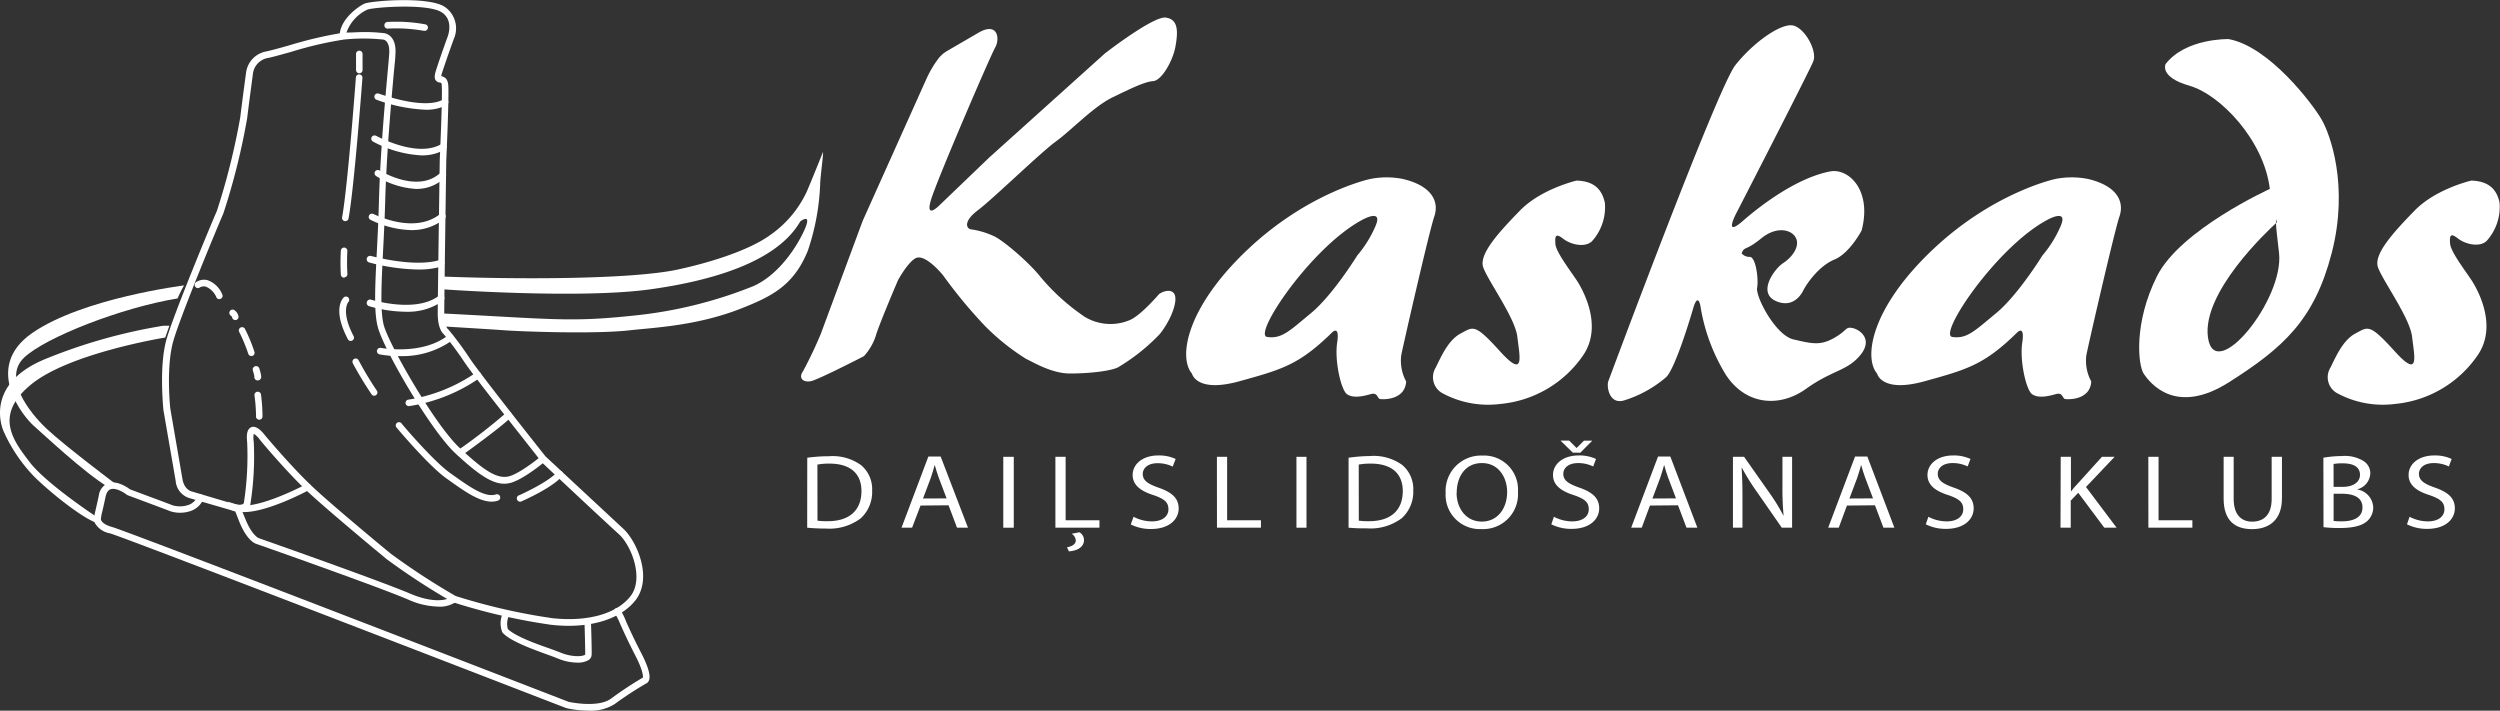 <svg xmlns="http://www.w3.org/2000/svg" viewBox="0 0 383.74 109.08"><rect x="0" y="0" width="383.74" height="109.08" fill="#333333" stroke="none"/><defs><style>.cls-1{fill:#fff;}</style></defs><title>Asset 1</title><g id="Layer_2" data-name="Layer 2"><g id="Layer_6" data-name="Layer 6"><g id="_Group_" data-name="&lt;Group&gt;"><path class="cls-1" d="M17.56,74.15S10,68.47,7.19,65.84.44,58,3.69,54.9s14.94-7.68,23.56-9.09c0,0,.56-1.28,1-2,0,0-15.56,1.94-23.31,7.31s-1.12,13.06.25,14.25,7.73,7.19,11.39,9.38Z"/></g><g id="_Group_2" data-name="&lt;Group&gt;"><path class="cls-1" d="M14.74,79.28S7.06,74.22,4.56,70.94s-5.62-7.22.31-12,20.49-7.13,20.49-7.13L26,50h-.94A83,83,0,0,0,7,55.09C-2.81,59.09.56,66.22.56,66.22a24.21,24.21,0,0,0,4.69,6.94c3,2.94,7.62,6.44,9.5,7.06Z"/></g><g id="_Group_3" data-name="&lt;Group&gt;"><path id="_Path_" data-name="&lt;Path&gt;" class="cls-1" d="M68.32,44.43s20.6,1.47,31.35,0S119.5,39.79,122.83,34c0,0,2.42-1.89,0,2.59-1.56,2.89-4.27,6.19-7.52,7.46A67.2,67.2,0,0,1,97,48.47c-9.57,1-12.22.5-29.33-.37l.28,2s7.2.43,9.53.6,13.69.62,19.17,0c3.75-.42,10.37-.68,17.17-3.37,4.67-1.85,8-3.51,10.17-8.82a35.94,35.94,0,0,0,1.9-10.19c0-1,.5-4.5.44-5,0,0-2,5-2.52,6.15A16.68,16.68,0,0,1,118.33,36c-3.46,2.56-9.9,4.43-14.33,5.38-7.3,1.56-25.28,1.5-36.25,1.06l-.06,1.88Z"/></g><g id="_Group_4" data-name="&lt;Group&gt;"><g id="_Group_5" data-name="&lt;Group&gt;"><path id="_Compound_Path_" data-name="&lt;Compound Path&gt;" class="cls-1" d="M87.28,96.06a24.27,24.27,0,0,1-2.71-.16,91.85,91.85,0,0,1-15.08-3.47,105.29,105.29,0,0,1-10.2-6.65c-.27-.24-1-.84-2-1.66-2.79-2.34-8-6.7-10.43-9-3.23-3.11-7-7.62-7-7.67a3.56,3.56,0,0,0-.91-.87,3.4,3.4,0,0,0,0,1.25,46.65,46.65,0,0,1-.5,9.44h0a1.26,1.26,0,0,1-.52.92,2.84,2.84,0,0,1-2.49.11l-6.25-1.81a3,3,0,0,1-2.23-2.71L25.07,62.86c0-.3-.69-6.74.51-10.85s6.94-17.89,7.71-19.63A105.81,105.81,0,0,0,36.88,18c.38-3.13.88-6.76.88-6.76a3.8,3.8,0,0,1,3.2-3.36c.91-.21,2.14-.55,3.44-.92a62.48,62.48,0,0,1,7.76-1.85C52.44,2.8,55,1,55.92.57S65.53-.6,68.19,1a4,4,0,0,1,1.46,5s-1,2.75-1.74,5a4.09,4.09,0,0,0-.18.69c.55.12,1,.4,1.08,1.43.13,1.88-.29,11.1-.31,11.49,0,.2-.31,21.19-.31,23.48,0,1.92.54,2.41.55,2.41l.08.07A49.93,49.93,0,0,1,72.1,55c1.68,2.52,11.1,14.38,11.64,15.06l12,11.16c2,1.9,4.49,7.47,1.8,10.92C95.56,94.66,91.83,96.06,87.28,96.06ZM38.87,65.51c.72,0,1.46.86,1.78,1.28,0,0,3.76,4.5,6.95,7.57C50,76.67,55.19,81,58,83.35L60,85a106.52,106.52,0,0,0,9.93,6.48,92.5,92.5,0,0,0,14.8,3.4c5.42.61,9.93-.65,12.05-3.37S96.9,83.71,95,82s-10-9.29-11.68-10.89c-.95.76-3.62,2.81-5.27,3.08-2,.35-4.12-.84-8.24-4.69C66,65.88,58.89,53.65,58,50.22c-.63-2.29-.43-6.25-.15-11.74.12-2.32.25-4.94.32-7.72.19-7,.92-15.19,1.32-19.57.12-1.3.21-2.3.25-2.89.15-2.05-.83-2.21-.87-2.22a28.85,28.85,0,0,0-6.14,0h0a56.54,56.54,0,0,0-8,1.87c-1.32.37-2.56.72-3.49.93a2.81,2.81,0,0,0-2.42,2.46c0,.06-.5,3.68-.88,6.8a104.77,104.77,0,0,1-3.66,14.64c-.74,1.67-6.49,15.49-7.66,19.5s-.49,10.37-.48,10.43l1.87,10.84c.29,1.69,1.45,1.9,1.47,1.9L35.7,77.3c1.07.31,1.47.14,1.6.06a.3.3,0,0,0,.14-.22,47.13,47.13,0,0,0,.5-9.24c-.1-.93-.11-2,.62-2.32A.84.84,0,0,1,38.87,65.51ZM55.78,4.92a26,26,0,0,1,3.16.17c.06,0,2,.2,1.75,3.28,0,.59-.13,1.6-.25,2.91-.39,4.37-1.12,12.5-1.31,19.51-.08,2.79-.21,5.42-.33,7.75-.26,5.19-.46,9.29.12,11.42.8,2.93,7.75,15.16,11.61,18.77s5.72,4.71,7.39,4.43c1.27-.21,3.59-1.9,4.76-2.83C81,68.17,72.86,57.94,71.27,55.56a51.05,51.05,0,0,0-3.18-4.29c-.25-.21-.9-1-.9-3.17s.31-23.3.31-23.51.44-9.57.31-11.4c0-.48-.1-.49-.29-.52a.88.88,0,0,1-.67-.39c-.19-.32-.16-.75.11-1.59.74-2.29,1.75-5.05,1.76-5.08s1-2.58-1-3.77c-2.29-1.35-10.5-.72-11.36-.35A6.19,6.19,0,0,0,53.18,5C54.13,5,55,4.92,55.78,4.92Z"/></g><g id="_Group_6" data-name="&lt;Group&gt;"><path id="_Path_2" data-name="&lt;Path&gt;" class="cls-1" d="M70.61,70a.5.5,0,0,1-.29-.91,87.89,87.89,0,0,0,7.38-5.73.5.5,0,0,1,.74.67c-1.14,1.27-7.28,5.69-7.55,5.88A.5.5,0,0,1,70.61,70Z"/></g><g id="_Group_7" data-name="&lt;Group&gt;"><path id="_Path_3" data-name="&lt;Path&gt;" class="cls-1" d="M62.78,62.34a.5.5,0,0,1-.06-1,25.22,25.22,0,0,0,10.36-4.16.5.5,0,1,1,.59.81,25.75,25.75,0,0,1-10.82,4.34Z"/></g><g id="_Group_8" data-name="&lt;Group&gt;"><path id="_Path_4" data-name="&lt;Path&gt;" class="cls-1" d="M61.4,54.66a17.5,17.5,0,0,1-3.13-.26.5.5,0,0,1,.19-1c.06,0,6.4,1.21,10.41-2a.5.5,0,0,1,.62.78A13.09,13.09,0,0,1,61.4,54.66Z"/></g><g id="_Group_9" data-name="&lt;Group&gt;"><path id="_Path_5" data-name="&lt;Path&gt;" class="cls-1" d="M62.26,47.85a20.54,20.54,0,0,1-5.6-.85.5.5,0,0,1,.3-1c.07,0,6.9,2.14,10.44-.63a.5.5,0,0,1,.62.79A9.29,9.29,0,0,1,62.26,47.85Z"/></g><g id="_Group_10" data-name="&lt;Group&gt;"><path id="_Path_6" data-name="&lt;Path&gt;" class="cls-1" d="M64.15,41.37a31.35,31.35,0,0,1-7.48-1.08.5.5,0,1,1,.27-1c.07,0,6.66,1.85,10.61.6a.5.5,0,0,1,.3,1A12.48,12.48,0,0,1,64.15,41.37Z"/></g><g id="_Group_11" data-name="&lt;Group&gt;"><path id="_Path_7" data-name="&lt;Path&gt;" class="cls-1" d="M63.13,35.32a15,15,0,0,1-6.3-1.6.5.5,0,0,1,.47-.88c.06,0,6.23,3.24,10.27,0a.5.5,0,1,1,.62.78A8,8,0,0,1,63.13,35.32Z"/></g><g id="_Group_12" data-name="&lt;Group&gt;"><path id="_Path_8" data-name="&lt;Path&gt;" class="cls-1" d="M63.88,29A13,13,0,0,1,57.7,27a.5.5,0,0,1,.54-.84c.06,0,5.87,3.65,9.39.34a.5.5,0,1,1,.69.73A6.25,6.25,0,0,1,63.88,29Z"/></g><g id="_Group_13" data-name="&lt;Group&gt;"><path id="_Path_9" data-name="&lt;Path&gt;" class="cls-1" d="M64.69,23.85a17.53,17.53,0,0,1-7.47-2.14.5.5,0,0,1,.49-.87c.06,0,6.35,3.52,10.12,1.23a.5.5,0,0,1,.52.85A7,7,0,0,1,64.69,23.85Z"/></g><g id="_Group_14" data-name="&lt;Group&gt;"><path id="_Path_10" data-name="&lt;Path&gt;" class="cls-1" d="M65.27,16.84a24.9,24.9,0,0,1-7.48-1.53.5.5,0,0,1,.35-.94c.07,0,7,2.61,9.92.88a.5.5,0,1,1,.51.86A6.52,6.52,0,0,1,65.27,16.84Z"/></g><g id="_Group_15" data-name="&lt;Group&gt;"><path id="_Path_11" data-name="&lt;Path&gt;" class="cls-1" d="M65.09,4.72H65a24.37,24.37,0,0,0-5.48-.33A.49.49,0,0,1,59,3.9a.5.5,0,0,1,.47-.53,24.66,24.66,0,0,1,5.77.36.5.5,0,0,1-.11,1Z"/></g><g id="_Group_16" data-name="&lt;Group&gt;"><path id="_Path_12" data-name="&lt;Path&gt;" class="cls-1" d="M55.15,11.25a.5.5,0,0,1-.5-.5V8.28a.5.5,0,0,1,1,0v2.47A.5.5,0,0,1,55.15,11.25Z"/></g><g id="_Group_17" data-name="&lt;Group&gt;"><path id="_Path_13" data-name="&lt;Path&gt;" class="cls-1" d="M53,33.94h-.09a.5.5,0,0,1-.4-.58c.86-4.67,2.11-21.31,2.12-21.48a.49.49,0,0,1,.54-.46.5.5,0,0,1,.46.54c-.05.69-1.26,16.86-2.13,21.58A.5.5,0,0,1,53,33.94Z"/></g><g id="_Group_18" data-name="&lt;Group&gt;"><path id="_Path_14" data-name="&lt;Path&gt;" class="cls-1" d="M52.81,42.62a.5.5,0,0,1-.49-.42,31.76,31.76,0,0,1,0-3.7.5.5,0,0,1,1,0,31.43,31.43,0,0,0,0,3.49.5.5,0,0,1-.41.58Z"/></g><g id="_Group_19" data-name="&lt;Group&gt;"><path id="_Path_15" data-name="&lt;Path&gt;" class="cls-1" d="M53.84,52.34a.5.5,0,0,1-.44-.27c-2.42-4.59-.81-6.26-.61-6.44a.5.5,0,0,1,.68.73s-1.22,1.38.81,5.24a.5.5,0,0,1-.44.73Z"/></g><g id="_Group_20" data-name="&lt;Group&gt;"><path id="_Path_16" data-name="&lt;Path&gt;" class="cls-1" d="M57.44,60.75a.5.5,0,0,1-.36-.16,52.6,52.6,0,0,1-2.92-4.82.5.5,0,1,1,.88-.48A51.57,51.57,0,0,0,57.8,59.9a.5.5,0,0,1-.36.84Z"/></g><g id="_Group_21" data-name="&lt;Group&gt;"><path id="_Path_17" data-name="&lt;Path&gt;" class="cls-1" d="M75.46,77c-1.92,0-4.19-1.61-6.38-3.17l-.56-.4c-2.68-1.89-7.45-7.56-7.66-7.81a.5.5,0,0,1,.77-.64c0,.06,4.9,5.82,7.47,7.63l.56.4c2.38,1.69,4.84,3.44,6.46,2.88a.5.5,0,0,1,.33.95A3,3,0,0,1,75.46,77Z"/></g><g id="_Group_22" data-name="&lt;Group&gt;"><path id="_Path_18" data-name="&lt;Path&gt;" class="cls-1" d="M79.94,77a.5.5,0,0,1-.2-1s4.49-2,5.82-3.59a.5.5,0,0,1,.77.63c-1.49,1.81-6,3.79-6.2,3.88A.5.5,0,0,1,79.94,77Z"/></g><g id="_Group_23" data-name="&lt;Group&gt;"><path id="_Path_19" data-name="&lt;Path&gt;" class="cls-1" d="M33.67,45.92a.5.5,0,0,1-.45-.27A3,3,0,0,0,31.59,44a1.25,1.25,0,0,0-.9.11.5.5,0,1,1-.55-.83A2.2,2.2,0,0,1,31.84,43a3.83,3.83,0,0,1,2.27,2.18.5.5,0,0,1-.44.73Z"/></g><g id="_Group_24" data-name="&lt;Group&gt;"><path id="_Path_20" data-name="&lt;Path&gt;" class="cls-1" d="M36.12,49.13a.5.5,0,0,1-.5-.5s-.16-.14-.26-.24a.5.5,0,1,1,.69-.73,1.48,1.48,0,0,1,.57,1A.5.5,0,0,1,36.12,49.13Z"/></g><g id="_Group_25" data-name="&lt;Group&gt;"><path id="_Path_21" data-name="&lt;Path&gt;" class="cls-1" d="M38.58,54.65a.5.5,0,0,1-.49-.4,24.2,24.2,0,0,0-1.38-3.31.5.5,0,1,1,.9-.44,24.73,24.73,0,0,1,1.46,3.56.5.5,0,0,1-.4.59Z"/></g><g id="_Group_26" data-name="&lt;Group&gt;"><path id="_Path_22" data-name="&lt;Path&gt;" class="cls-1" d="M39.54,58.39a.5.5,0,0,1-.49-.6,8.74,8.74,0,0,0-.24-.93.5.5,0,1,1,1-.29c.39,1.27.33,1.48.11,1.68A.5.5,0,0,1,39.54,58.39Z"/></g><g id="_Group_27" data-name="&lt;Group&gt;"><path id="_Path_23" data-name="&lt;Path&gt;" class="cls-1" d="M39.79,64.42h-.06a.5.5,0,0,1-.43-.56,24.64,24.64,0,0,0-.24-3.17.5.5,0,0,1,.44-.56.49.49,0,0,1,.56.44A25.48,25.48,0,0,1,40.29,64,.5.5,0,0,1,39.79,64.42Z"/></g><g id="_Group_28" data-name="&lt;Group&gt;"><path id="_Path_24" data-name="&lt;Path&gt;" class="cls-1" d="M90.34,109.08a16.22,16.22,0,0,1-3.4-.38c-.74-.28-67.47-26.1-70.08-26.84a3.31,3.31,0,0,1-2.28-1.55,1.69,1.69,0,0,1-.06-1.3c0-.12.15-.65.65-2.94a2.35,2.35,0,0,1,1.41-1.9c1.35-.48,3,.65,3.37.94.72.27,6.13,2.28,6.56,2.46A4.05,4.05,0,0,0,29,77.48a2.33,2.33,0,0,0,1.32-1.3.5.5,0,0,1,.92.39,3.3,3.3,0,0,1-1.87,1.83,5,5,0,0,1-3.21.08c-.35-.15-4.87-1.83-6.58-2.47l-.13-.08c-.42-.33-1.68-1.12-2.48-.83-.37.13-.63.53-.77,1.17-.29,1.34-.47,2.17-.61,2.67l-.05.3h0l0,.11,0,0a.7.7,0,0,0,0,.53c.14.28.54.69,1.63,1,2.66.75,67.35,25.78,70.11,26.85h0s4.49,1,6.52-.5A55.5,55.5,0,0,1,98.69,104h0c0-.17.07-1-1.21-3.46-1.08-2.09-1.78-3.65-2.25-4.69a11,11,0,0,0-.86-1.72.5.5,0,1,1,.77-.64,9.82,9.82,0,0,1,1,2c.49,1.08,1.16,2.57,2.23,4.64,1.56,3,1.43,4,1.19,4.42a.82.82,0,0,1-.43.39,53.88,53.88,0,0,0-4.78,3.13A6.82,6.82,0,0,1,90.34,109.08Z"/></g><g id="_Group_29" data-name="&lt;Group&gt;"><path id="_Path_25" data-name="&lt;Path&gt;" class="cls-1" d="M88.63,101.71a8,8,0,0,1-2.9-.59c-.46-.18-1-.4-1.7-.64-2.54-.93-5.71-2.08-6.88-3.36L77.08,97A3.73,3.73,0,0,1,77.24,94a.5.5,0,1,1,.93.38,3.08,3.08,0,0,0-.22,2.17c1.07,1.08,4.29,2.26,6.43,3,.66.24,1.26.46,1.73.65,1.87.75,3.52.55,3.72.26,0-.57-.06-3.58-.12-5.09a.5.5,0,0,1,.48-.52.51.51,0,0,1,.52.48c0,.18.15,4.41.1,5.21a1,1,0,0,1-.51.8A3.22,3.22,0,0,1,88.63,101.71Z"/></g><g id="_Group_30" data-name="&lt;Group&gt;"><path id="_Path_26" data-name="&lt;Path&gt;" class="cls-1" d="M67.19,93.11A11.9,11.9,0,0,1,62.58,92c-4.88-2.07-23-8.44-23.2-8.5S37.89,83,36.7,80C36.1,78.46,36,78.22,36,78.2L34.92,77l1.62.5c2.5.68,8.41-2.08,10.47-3.19a.5.5,0,1,1,.48.88c-.29.16-6.62,3.55-10.27,3.41l.42,1c1,2.56,2.06,3,2.07,3,.2.07,18.37,6.45,23.27,8.53,4.54,1.92,6.37.49,6.39.48a.5.5,0,0,1,.7.06.5.5,0,0,1-.05.7A4.41,4.41,0,0,1,67.19,93.11Z"/></g></g><g id="_Group_31" data-name="&lt;Group&gt;"><path class="cls-1" d="M142.25,12l-9.67,21.54q-.17.37-.31.76L126,51.22A63.26,63.26,0,0,1,123.25,57c-.75,1.08.08,1.75,1.25,1.5s8.11-3.83,8.11-3.83a8.69,8.69,0,0,0,1.81-3.08c.42-1.58,3.42-8.58,3.42-8.58s1.42-2.64,2.67-3.36,3.5,1.69,4.25,2.61A74.1,74.1,0,0,0,151.16,50a34.52,34.52,0,0,0,6.33,5.08c1.08.5,3.92,2.25,6.75,2.25s6-.33,7.33-.92A30.12,30.12,0,0,0,178,51.3c1.17-1.42,2.42-3.83,2.42-5.42s-1.5-1.42-2.5-.75c0,0-2.75,3.25-4.5,4a7.63,7.63,0,0,1-6.92-.5,32.56,32.56,0,0,1-6.75-6.08c-1.92-2.42-6-5.83-7.25-6.33a12.62,12.62,0,0,0-3.33-1c-.75,0-1.5-1.11.92-2.94s9.5-8.75,12-10.58,5.75-5.33,8.67-6.75,5-2.42,6.25-2.5,3-3,3.42-5.33.42-4.17-1.5-4.42-9.33,5.5-9.33,5.5l-17.78,16-7.64,7.33s-2.25,2.29-1.25-.94,9.08-22,9.83-23.31.42-4-2.58-2.25l-4.78,2.78a4.68,4.68,0,0,0-1.44,1.29A16.69,16.69,0,0,0,142.25,12Z"/></g><g id="_Group_32" data-name="&lt;Group&gt;"><path class="cls-1" d="M220.16,33.22c.75-2.17-.25-4.67-4.83-5.75a12.84,12.84,0,0,0-5,0s-9.5,2-18.87,10.88-10.62,16.5-8.5,19c0,0,.67,3,7.25,1.18S199.41,56,204.5,51c0,0,1.17-1.17.75,1.58s.58,7.25,1.5,7.92,2.5.33,3.63,0,1,.67,1.46.75,3.83.19,4-2.7a6.63,6.63,0,0,1-.75-4.05C215.5,52.47,219.41,35.38,220.16,33.22Zm-9,1.42a17.85,17.85,0,0,1-2.83,4.58s-3.75,6.08-7.08,8.83-4.5,4-6.75,3.67S201.25,38,209,33.8C209,33.8,212.33,31.88,211.16,34.63Z"/></g><g id="_Group_33" data-name="&lt;Group&gt;"><path class="cls-1" d="M325.33,33.22c.75-2.17-.25-4.67-4.83-5.75a12.84,12.84,0,0,0-5,0s-9.5,2-18.87,10.88-10.62,16.5-8.5,19c0,0,.67,3,7.25,1.18S304.58,56,309.66,51c0,0,1.17-1.17.75,1.58s.58,7.25,1.5,7.92,2.5.33,3.63,0,1,.67,1.46.75,3.83.19,4-2.7a6.63,6.63,0,0,1-.75-4.05C320.66,52.47,324.58,35.38,325.33,33.22Zm-9,1.42a17.85,17.85,0,0,1-2.83,4.58s-3.75,6.08-7.08,8.83-4.5,4-6.75,3.67S306.41,38,314.16,33.8C314.16,33.8,317.5,31.88,316.33,34.63Z"/></g><g id="_Group_34" data-name="&lt;Group&gt;"><path class="cls-1" d="M242,27.72s-5.42,1.25-8.67,4.58S227,39,227.66,41s4.92,7.77,5.25,10.72,1.25,6.53-2.67,2.2-4.08-3.75-6-2.75-3,3.5-3.86,5.25a2.8,2.8,0,0,0,1,3.92A14.73,14.73,0,0,0,230.33,62,17.32,17.32,0,0,0,243,54.55c3.08-4.5,0-10.08-1.08-11.67s-3.08-4.25-3.17-5.42,0-1.75,1.17-.83,3.33,1.42,4.42.42a7.77,7.77,0,0,0,2-5.92C245.91,29.13,244.75,27.8,242,27.72Z"/></g><g id="_Group_35" data-name="&lt;Group&gt;"><path class="cls-1" d="M379.33,27.72s-5.42,1.25-8.67,4.58S364.33,39,365,41s4.92,7.77,5.25,10.72,1.25,6.53-2.67,2.2-4.08-3.75-6-2.75-3,3.5-3.86,5.25a2.8,2.8,0,0,0,1,3.92A14.73,14.73,0,0,0,367.66,62a17.32,17.32,0,0,0,12.67-7.5c3.08-4.5,0-10.08-1.08-11.67s-3.08-4.25-3.17-5.42,0-1.75,1.17-.83,3.33,1.42,4.42.42a7.77,7.77,0,0,0,2-5.92C383.25,29.13,382.08,27.8,379.33,27.72Z"/></g><g id="_Group_36" data-name="&lt;Group&gt;"><path class="cls-1" d="M246.87,58.52S263.62,13.47,266.37,10s6.75-6.25,8.63-6.12,4,3.88,3.33,5.54S266.5,32.76,266.5,32.76s-2,3.79,1,1.17S276,27.22,281,26.3c2.75-.46,6.38,2.88,4.75,9.08,0,0-1.83,3.5-4.17,4.46s-4.17,3.58-4.75,4.67c0,0-1.25,3-4.21,1.71s-.21-5,1.08-5.83,2.58-2.46,2-3.79-2.92-2-5.37,0-2.54,1.13-3,2.29a1.57,1.57,0,0,0,1.25.54c.92,0,1.38,3.38,1.13,4.75s2.83,7.29,5.58,7.92,4.08,1,6.21-.21,1.71-1.75,2.83-1.54,3.25,1.71,1.21,4.17-4.25,2.25-8.33,5.17-9.29,2.5-12.33-2.21A28.8,28.8,0,0,1,261,46.92s-.37-2.12-1.12.46-2.83,9.21-4.12,10.5a18.08,18.08,0,0,1-6.5,3.59C247,62.13,246.58,59.3,246.87,58.52Z"/></g><g id="_Group_37" data-name="&lt;Group&gt;"><path class="cls-1" d="M356.33,18.3C355,16,348.33,7.13,342.08,6c0,0-6.58-.17-9.67,3.83,0,0-1,2,3.67,3.33S347.5,21.47,348.41,29c0,0-13.75,6.24-17.33,13.41s-2.92,13.67-2,15,4.83,6.5,13.08,1.25,13.08-9.5,15.75-19.83S357.66,20.55,356.33,18.3ZM338.91,51.77c-.94-6.9,9.18-16.36,10.45-17.52-.08-1.19.13-.12.13-.12l-.13.12c0,.65.17,2,.46,4.55C350.66,46,339.91,59.13,338.91,51.77Z"/></g><g id="_Group_38" data-name="&lt;Group&gt;"><g id="_Group_39" data-name="&lt;Group&gt;"><path class="cls-1" d="M123.91,70.26a24.85,24.85,0,0,1,3.33-.23,7.47,7.47,0,0,1,4.92,1.36,4.79,4.79,0,0,1,1.71,3.92,5.47,5.47,0,0,1-1.75,4.25,8,8,0,0,1-5.37,1.57,28.06,28.06,0,0,1-2.85-.13Zm1.57,9.66a11,11,0,0,0,1.58.08c3.35,0,5.17-1.69,5.17-4.63,0-2.58-1.6-4.21-4.92-4.21a9.86,9.86,0,0,0-1.84.15Z"/></g><g id="_Group_40" data-name="&lt;Group&gt;"><path class="cls-1" d="M141.3,77.6,140,81h-1.62l4.12-10.92h1.89L148.58,81H146.9l-1.3-3.44Zm4-1.1-1.19-3.14c-.27-.71-.45-1.36-.63-2h0c-.18.65-.38,1.31-.61,2l-1.19,3.16Z"/></g><g id="_Group_41" data-name="&lt;Group&gt;"><path class="cls-1" d="M155.61,70.12V81H154V70.12Z"/></g><g id="_Group_42" data-name="&lt;Group&gt;"><path class="cls-1" d="M162,70.12h1.57v9.74h5.19V81H162ZM163.78,84c.68-.11,1.35-.42,1.35-1.07a1.34,1.34,0,0,0-.63-1l1.19-.23a1.41,1.41,0,0,1,.7,1.18c0,1.2-1.21,1.68-2.32,1.75Z"/></g><g id="_Group_43" data-name="&lt;Group&gt;"><path class="cls-1" d="M174,79.32a6,6,0,0,0,2.81.71c1.6,0,2.54-.76,2.54-1.86s-.65-1.6-2.29-2.17c-2-.63-3.2-1.56-3.2-3.09,0-1.7,1.57-3,3.92-3a6,6,0,0,1,2.68.54L180,71.62a5.26,5.26,0,0,0-2.3-.52c-1.66,0-2.29.89-2.29,1.64,0,1,.74,1.52,2.41,2.11,2.05.71,3.1,1.6,3.1,3.21s-1.39,3.14-4.25,3.14a6.82,6.82,0,0,1-3.1-.7Z"/></g><g id="_Group_44" data-name="&lt;Group&gt;"><path class="cls-1" d="M186.79,70.12h1.57v9.74h5.19V81h-6.75Z"/></g><g id="_Group_45" data-name="&lt;Group&gt;"><path class="cls-1" d="M200.54,70.12V81H199V70.12Z"/></g><g id="_Group_46" data-name="&lt;Group&gt;"><path class="cls-1" d="M207,70.26A24.85,24.85,0,0,1,210.3,70a7.47,7.47,0,0,1,4.92,1.36,4.79,4.79,0,0,1,1.71,3.92,5.47,5.47,0,0,1-1.75,4.25,8,8,0,0,1-5.37,1.57A28,28,0,0,1,207,81Zm1.57,9.66a11,11,0,0,0,1.58.08c3.35,0,5.17-1.69,5.17-4.63,0-2.58-1.6-4.21-4.92-4.21a9.86,9.86,0,0,0-1.84.15Z"/></g><g id="_Group_47" data-name="&lt;Group&gt;"><path class="cls-1" d="M233,75.46a5.36,5.36,0,0,1-5.64,5.75,5.24,5.24,0,0,1-5.46-5.54,5.43,5.43,0,0,1,5.64-5.74A5.21,5.21,0,0,1,233,75.46Zm-9.42.18c0,2.33,1.41,4.42,3.87,4.42s3.89-2.06,3.89-4.54c0-2.17-1.26-4.44-3.87-4.44S223.6,73.24,223.6,75.64Z"/></g><g id="_Group_48" data-name="&lt;Group&gt;"><path class="cls-1" d="M238.52,79.32a6,6,0,0,0,2.81.71c1.6,0,2.54-.76,2.54-1.86s-.65-1.6-2.29-2.17c-2-.63-3.2-1.56-3.2-3.09,0-1.7,1.57-3,3.92-3a6,6,0,0,1,2.68.54l-.43,1.15a5.26,5.26,0,0,0-2.3-.52c-1.66,0-2.29.89-2.29,1.64,0,1,.74,1.52,2.41,2.11,2.05.71,3.1,1.6,3.1,3.21s-1.39,3.14-4.25,3.14a6.82,6.82,0,0,1-3.1-.7Zm2.9-9.84-1.89-1.85h1.33L242,68.77h0l1.13-1.13h1.28l-1.84,1.85Z"/></g><g id="_Group_49" data-name="&lt;Group&gt;"><path class="cls-1" d="M253.26,77.6,252,81h-1.62l4.12-10.92h1.89L260.54,81h-1.67l-1.3-3.44Zm4-1.1-1.19-3.14c-.27-.71-.45-1.36-.63-2h0c-.18.65-.38,1.31-.61,2l-1.19,3.16Z"/></g><g id="_Group_50" data-name="&lt;Group&gt;"><path class="cls-1" d="M266,81V70.12h1.71l3.89,5.53a30.13,30.13,0,0,1,2.18,3.55l0,0a43.89,43.89,0,0,1-.18-4.49V70.12h1.48V81h-1.58l-3.85-5.54a33.81,33.81,0,0,1-2.27-3.65l-.05,0c.09,1.38.13,2.69.13,4.5V81Z"/></g><g id="_Group_51" data-name="&lt;Group&gt;"><path class="cls-1" d="M283.5,77.6,282.24,81h-1.62l4.12-10.92h1.89L290.78,81H289.1l-1.3-3.44Zm4-1.1-1.19-3.14c-.27-.71-.45-1.36-.63-2h0c-.18.65-.38,1.31-.61,2l-1.19,3.16Z"/></g><g id="_Group_52" data-name="&lt;Group&gt;"><path class="cls-1" d="M296,79.32a6,6,0,0,0,2.81.71c1.6,0,2.54-.76,2.54-1.86s-.65-1.6-2.29-2.17c-2-.63-3.2-1.56-3.2-3.09,0-1.7,1.57-3,3.92-3a6,6,0,0,1,2.68.54l-.43,1.15a5.26,5.26,0,0,0-2.3-.52c-1.66,0-2.29.89-2.29,1.64,0,1,.74,1.52,2.41,2.11,2.05.71,3.1,1.6,3.1,3.21s-1.39,3.14-4.25,3.14a6.82,6.82,0,0,1-3.1-.7Z"/></g><g id="_Group_53" data-name="&lt;Group&gt;"><path class="cls-1" d="M316.31,70.12h1.57v5.27h.05c.32-.42.65-.81,1-1.17l3.71-4.1h1.94l-4.39,4.63L324.89,81H323l-4-5.36-1.15,1.2V81h-1.57Z"/></g><g id="_Group_54" data-name="&lt;Group&gt;"><path class="cls-1" d="M329.76,70.12h1.57v9.74h5.19V81h-6.75Z"/></g><g id="_Group_55" data-name="&lt;Group&gt;"><path class="cls-1" d="M342.86,70.12v6.47c0,2.45,1.21,3.48,2.83,3.48,1.8,0,3-1.07,3-3.48V70.12h1.58v6.37c0,3.35-2,4.73-4.59,4.73s-4.36-1.28-4.36-4.67V70.12Z"/></g><g id="_Group_56" data-name="&lt;Group&gt;"><path class="cls-1" d="M356.63,70.26A16.8,16.8,0,0,1,359.5,70a5.43,5.43,0,0,1,3.33.79,2.21,2.21,0,0,1,1,1.93,2.65,2.65,0,0,1-2.05,2.4v0a2.92,2.92,0,0,1,2.5,2.74,2.81,2.81,0,0,1-1,2.19c-.85.7-2.21,1-4.2,1a20.39,20.39,0,0,1-2.43-.13Zm1.57,4.47h1.42c1.66,0,2.63-.78,2.63-1.83,0-1.28-1.08-1.78-2.67-1.78a7.44,7.44,0,0,0-1.39.1Zm0,5.23a9.28,9.28,0,0,0,1.31.06c1.62,0,3.12-.53,3.12-2.12s-1.42-2.11-3.13-2.11h-1.3Z"/></g><g id="_Group_57" data-name="&lt;Group&gt;"><path class="cls-1" d="M369.86,79.32a6,6,0,0,0,2.81.71c1.6,0,2.54-.76,2.54-1.86s-.65-1.6-2.29-2.17c-2-.63-3.21-1.56-3.21-3.09,0-1.7,1.57-3,3.93-3a6,6,0,0,1,2.68.54l-.43,1.15a5.26,5.26,0,0,0-2.3-.52c-1.66,0-2.29.89-2.29,1.64,0,1,.74,1.52,2.41,2.11,2.05.71,3.1,1.6,3.1,3.21s-1.39,3.14-4.25,3.14a6.82,6.82,0,0,1-3.1-.7Z"/></g></g></g></g></svg>